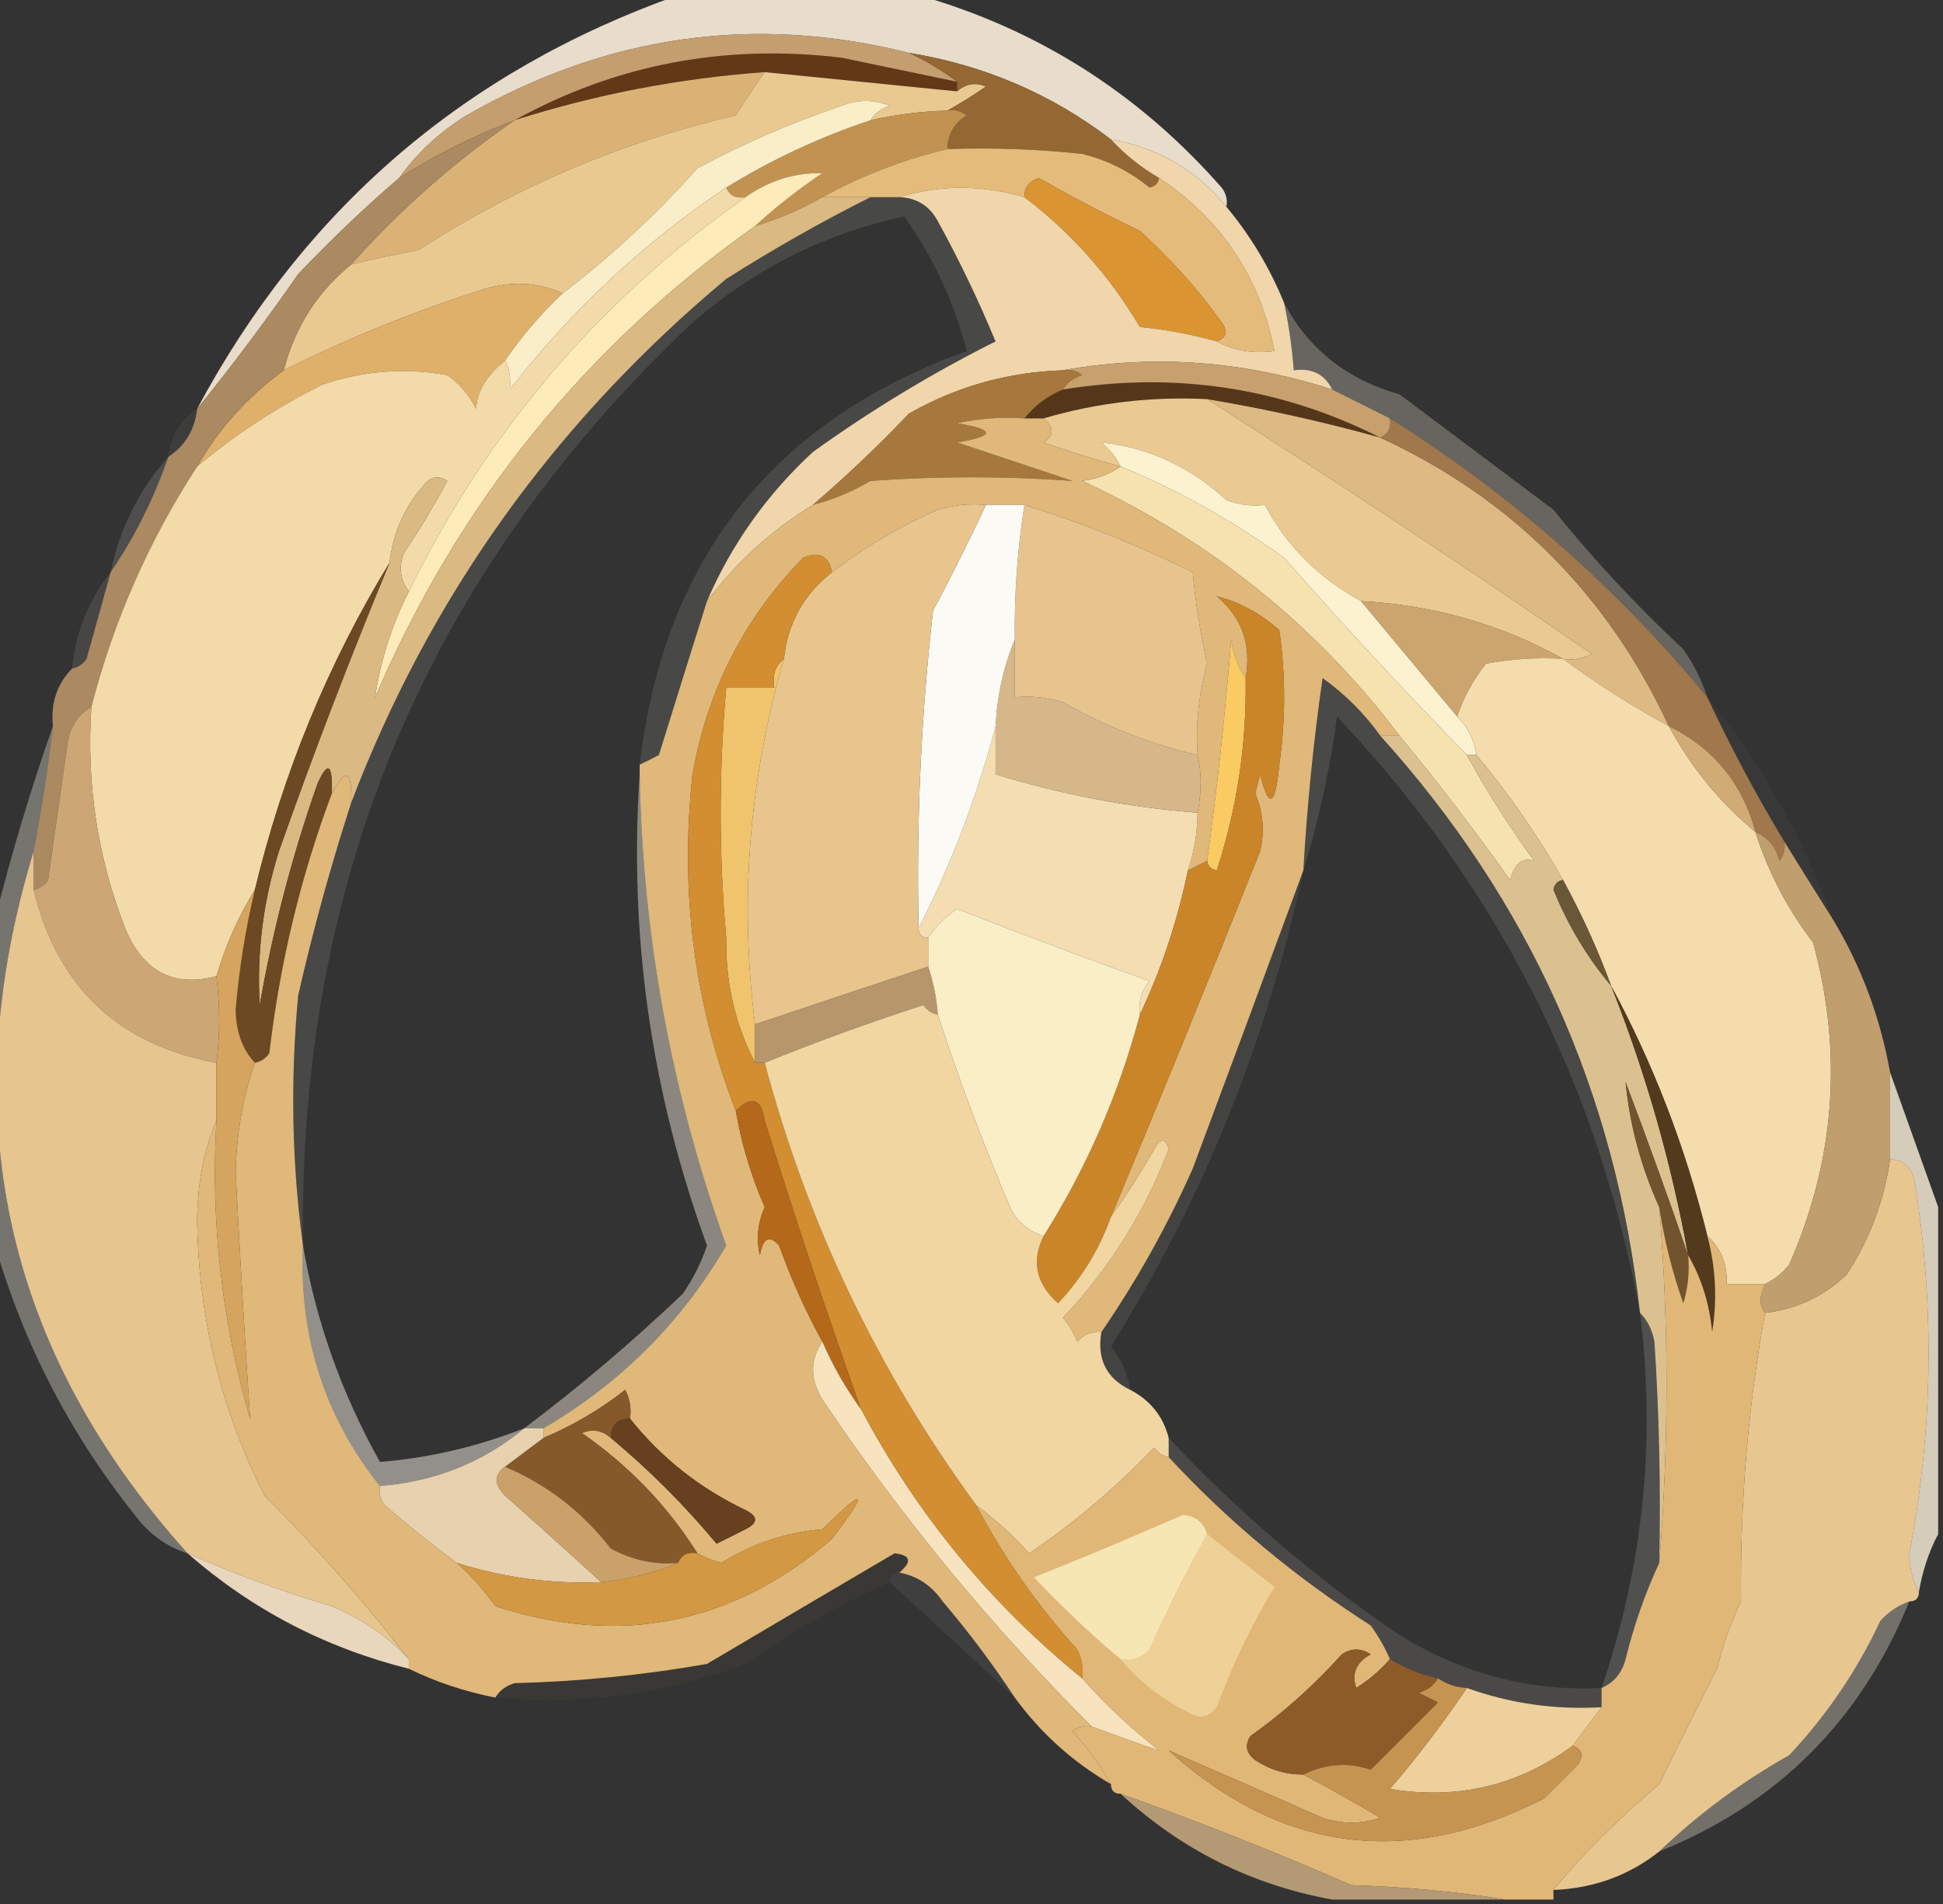<?xml version="1.0" encoding="UTF-8"?>
<!DOCTYPE svg PUBLIC "-//W3C//DTD SVG 1.1//EN" "http://www.w3.org/Graphics/SVG/1.1/DTD/svg11.dtd">
<svg xmlns="http://www.w3.org/2000/svg" version="1.1" width="202px" height="198px" style="shape-rendering:geometricPrecision; text-rendering:geometricPrecision; image-rendering:optimizeQuality; fill-rule:evenodd; clip-rule:evenodd" xmlns:xlink="http://www.w3.org/1999/xlink">
<rect width="100%" height="100%" fill="#333333" stroke="none"/>
<g><path style="opacity:0.993" fill="#e9ddcb" d="M 70.5,-0.5 C 78.833,-0.5 87.167,-0.5 95.5,-0.5C 107.896,3.04 118.396,9.707 127,19.5C 127.464,20.094 127.631,20.761 127.5,21.5C 124.398,17.683 120.398,15.349 115.5,14.5C 109.283,9.758 102.283,6.758 94.5,5.5C 78.461,1.465 63.128,3.632 48.5,12C 45.712,13.719 43.379,15.885 41.5,18.5C 37.942,21.552 34.442,24.886 31,28.5C 27.637,33.35 24.137,38.017 20.5,42.5C 31.616,21.718 48.282,7.385 70.5,-0.5 Z"/></g>
<g><path style="opacity:1" fill="#623817" d="M 99.5,8.5 C 99.5,8.833 99.5,9.167 99.5,9.5C 92.833,8.833 86.167,8.167 79.5,7.5C 70.612,8.145 61.945,9.811 53.5,12.5C 63.986,6.704 75.32,4.537 87.5,6C 91.514,6.837 95.514,7.671 99.5,8.5 Z"/></g>
<g><path style="opacity:1" fill="#dbb275" d="M 79.5,7.5 C 78.504,8.877 77.504,10.377 76.5,12C 64.712,14.725 53.712,19.392 43.5,26C 41.134,26.44 38.801,26.94 36.5,27.5C 41.604,21.794 47.27,16.794 53.5,12.5C 61.945,9.811 70.612,8.145 79.5,7.5 Z"/></g>
<g><path style="opacity:1" fill="#c59e6f" d="M 94.5,5.5 C 96.261,6.313 97.927,7.313 99.5,8.5C 95.514,7.671 91.514,6.837 87.5,6C 75.32,4.537 63.986,6.704 53.5,12.5C 49.255,14.095 45.255,16.096 41.5,18.5C 43.379,15.885 45.712,13.719 48.5,12C 63.128,3.632 78.461,1.465 94.5,5.5 Z"/></g>
<g><path style="opacity:1" fill="#e9c990" d="M 79.5,7.5 C 86.167,8.167 92.833,8.833 99.5,9.5C 100.423,8.697 101.423,8.53 102.5,9C 101.142,9.934 99.808,10.768 98.5,11.5C 95.794,11.575 93.127,11.908 90.5,12.5C 90.918,11.778 91.584,11.278 92.5,11C 90.833,10.333 89.167,10.333 87.5,11C 82.293,12.755 77.293,14.921 72.5,17.5C 68.223,22.296 63.556,26.629 58.5,30.5C 56.034,29.366 53.367,29.199 50.5,30C 43.262,32.287 36.262,35.12 29.5,38.5C 30.657,34.024 32.99,30.358 36.5,27.5C 38.801,26.94 41.134,26.44 43.5,26C 53.712,19.392 64.712,14.725 76.5,12C 77.504,10.377 78.504,8.877 79.5,7.5 Z"/></g>
<g><path style="opacity:1" fill="#946733" d="M 94.5,5.5 C 102.283,6.758 109.283,9.758 115.5,14.5C 116.945,16.063 118.611,17.396 120.5,18.5C 120.44,19.043 120.107,19.376 119.5,19.5C 117.446,17.806 115.112,16.64 112.5,16C 107.845,15.501 103.179,15.334 98.5,15.5C 98.511,13.983 99.177,12.816 100.5,12C 99.906,11.536 99.239,11.369 98.5,11.5C 99.808,10.768 101.142,9.934 102.5,9C 101.423,8.53 100.423,8.697 99.5,9.5C 99.5,9.167 99.5,8.833 99.5,8.5C 97.927,7.313 96.261,6.313 94.5,5.5 Z"/></g>
<g><path style="opacity:1" fill="#c29251" d="M 98.5,11.5 C 99.239,11.369 99.906,11.536 100.5,12C 99.177,12.816 98.511,13.983 98.5,15.5C 93.959,16.57 89.626,18.237 85.5,20.5C 83.313,21.758 80.98,22.758 78.5,23.5C 80.647,21.53 82.98,19.697 85.5,18C 82.613,17.933 79.947,18.767 77.5,20.5C 76.508,20.672 75.842,20.338 75.5,19.5C 80.205,16.595 85.205,14.262 90.5,12.5C 93.127,11.908 95.794,11.575 98.5,11.5 Z"/></g>
<g><path style="opacity:1" fill="#e4bb7a" d="M 98.5,15.5 C 103.179,15.334 107.845,15.501 112.5,16C 115.112,16.64 117.446,17.806 119.5,19.5C 120.107,19.376 120.44,19.043 120.5,18.5C 126.998,22.827 130.998,28.827 132.5,36.5C 130.265,36.795 128.265,36.461 126.5,35.5C 127.525,35.103 127.692,34.437 127,33.5C 124.518,30.051 121.685,26.884 118.5,24C 114.919,22.293 111.419,20.46 108,18.5C 106.97,18.836 106.47,19.503 106.5,20.5C 102.066,19.206 97.733,19.206 93.5,20.5C 92.5,20.5 91.5,20.5 90.5,20.5C 88.833,20.5 87.167,20.5 85.5,20.5C 89.626,18.237 93.959,16.57 98.5,15.5 Z"/></g>
<g><path style="opacity:1" fill="#da9432" d="M 126.5,35.5 C 123.921,34.772 121.254,34.272 118.5,34C 115.377,28.711 111.377,24.211 106.5,20.5C 106.47,19.503 106.97,18.836 108,18.5C 111.419,20.46 114.919,22.293 118.5,24C 121.685,26.884 124.518,30.051 127,33.5C 127.692,34.437 127.525,35.103 126.5,35.5 Z"/></g>
<g><path style="opacity:1" fill="#dfb06a" d="M 58.5,30.5 C 56.283,32.566 54.283,34.9 52.5,37.5C 50.593,39.021 49.593,40.688 49.5,42.5C 48.77,41.066 47.77,39.9 46.5,39C 42.075,38.209 37.741,38.543 33.5,40C 28.768,42.357 24.434,45.19 20.5,48.5C 22.737,44.59 25.737,41.257 29.5,38.5C 36.262,35.12 43.262,32.287 50.5,30C 53.367,29.199 56.034,29.366 58.5,30.5 Z"/></g>
<g><path style="opacity:1" fill="#faeec8" d="M 90.5,12.5 C 85.205,14.262 80.205,16.595 75.5,19.5C 66.934,25.228 59.434,32.228 53,40.5C 53.108,39.231 52.942,38.231 52.5,37.5C 54.283,34.9 56.283,32.566 58.5,30.5C 63.556,26.629 68.223,22.296 72.5,17.5C 77.293,14.921 82.293,12.755 87.5,11C 89.167,10.333 90.833,10.333 92.5,11C 91.584,11.278 90.918,11.778 90.5,12.5 Z"/></g>
<g><path style="opacity:0.999" fill="#ab8961" d="M 53.5,12.5 C 47.27,16.794 41.604,21.794 36.5,27.5C 32.99,30.358 30.657,34.024 29.5,38.5C 25.737,41.257 22.737,44.59 20.5,48.5C 15.481,56.208 11.814,64.541 9.5,73.5C 8.034,74.347 7.2,75.68 7,77.5C 6.333,82.167 5.667,86.833 5,91.5C 4.617,92.056 4.117,92.389 3.5,92.5C 3.5,91.167 3.5,89.833 3.5,88.5C 4.327,84.193 4.993,79.859 5.5,75.5C 5.259,73.102 5.926,71.102 7.5,69.5C 8.117,69.389 8.617,69.056 9,68.5C 9.849,65.479 10.683,62.479 11.5,59.5C 13.992,55.849 15.992,51.849 17.5,47.5C 19.25,46.341 20.25,44.674 20.5,42.5C 24.137,38.017 27.637,33.35 31,28.5C 34.442,24.886 37.942,21.552 41.5,18.5C 45.255,16.096 49.255,14.095 53.5,12.5 Z"/></g>
<g><path style="opacity:1" fill="#f3daa9" d="M 75.5,19.5 C 75.842,20.338 76.508,20.672 77.5,20.5C 62.329,31.175 50.662,44.842 42.5,61.5C 41.588,60.262 41.421,58.928 42,57.5C 43.626,55.083 45.126,52.583 46.5,50C 45.551,49.383 44.718,49.549 44,50.5C 42.007,52.818 40.841,55.484 40.5,58.5C 34.11,68.974 29.443,80.307 26.5,92.5C 24.796,95.256 23.463,98.256 22.5,101.5C 18.043,102.686 14.877,101.02 13,96.5C 10.133,89.093 8.966,81.426 9.5,73.5C 11.814,64.541 15.481,56.208 20.5,48.5C 24.434,45.19 28.768,42.357 33.5,40C 37.741,38.543 42.075,38.209 46.5,39C 47.77,39.9 48.77,41.066 49.5,42.5C 49.593,40.688 50.593,39.021 52.5,37.5C 52.942,38.231 53.108,39.231 53,40.5C 59.434,32.228 66.934,25.228 75.5,19.5 Z"/></g>
<g><path style="opacity:1" fill="#fdebba" d="M 78.5,23.5 C 60.767,36.075 47.6,52.408 39,72.5C 39.545,68.717 40.712,65.05 42.5,61.5C 50.662,44.842 62.329,31.175 77.5,20.5C 79.947,18.767 82.613,17.933 85.5,18C 82.98,19.697 80.647,21.53 78.5,23.5 Z"/></g>
<g><path style="opacity:1" fill="#f0d6aa" d="M 115.5,14.5 C 120.398,15.349 124.398,17.683 127.5,21.5C 130,24.494 132,27.827 133.5,31.5C 133.993,33.806 134.326,36.139 134.5,38.5C 136.38,38.229 137.713,38.896 138.5,40.5C 129.212,37.487 119.879,36.82 110.5,38.5C 104.777,38.686 99.444,40.186 94.5,43C 91.324,46.343 87.99,49.51 84.5,52.5C 80.203,55.13 76.537,58.463 73.5,62.5C 76.042,56.602 79.708,51.435 84.5,47C 90.569,42.636 96.903,38.803 103.5,35.5C 101.732,31.229 99.732,27.062 97.5,23C 96.644,21.405 95.311,20.572 93.5,20.5C 97.733,19.206 102.066,19.206 106.5,20.5C 111.377,24.211 115.377,28.711 118.5,34C 121.254,34.272 123.921,34.772 126.5,35.5C 128.265,36.461 130.265,36.795 132.5,36.5C 130.998,28.827 126.998,22.827 120.5,18.5C 118.611,17.396 116.945,16.063 115.5,14.5 Z"/></g>
<g><path style="opacity:1" fill="#563619" d="M 143.5,45.5 C 137.565,43.849 131.565,42.516 125.5,41.5C 119.676,41.21 114.009,41.877 108.5,43.5C 107.833,43.5 107.167,43.5 106.5,43.5C 107.59,42.143 108.924,41.143 110.5,40.5C 122.161,38.612 133.161,40.279 143.5,45.5 Z"/></g>
<g><path style="opacity:1" fill="#c7a06d" d="M 110.5,38.5 C 119.879,36.82 129.212,37.487 138.5,40.5C 140.5,41.5 142.5,42.5 144.5,43.5C 144.672,44.492 144.338,45.158 143.5,45.5C 133.161,40.279 122.161,38.612 110.5,40.5C 110.918,39.778 111.584,39.278 112.5,39C 111.906,38.536 111.239,38.369 110.5,38.5 Z"/></g>
<g><path style="opacity:0.106" fill="#fcf6e7" d="M 90.5,20.5 C 91.5,20.5 92.5,20.5 93.5,20.5C 95.311,20.572 96.644,21.405 97.5,23C 99.732,27.062 101.732,31.229 103.5,35.5C 96.903,38.803 90.569,42.636 84.5,47C 79.708,51.435 76.042,56.602 73.5,62.5C 71.839,67.769 70.173,73.102 68.5,78.5C 67.817,78.863 67.15,79.196 66.5,79.5C 69.019,58.1 80.352,43.767 100.5,36.5C 99.197,31.419 97.03,26.752 94,22.5C 85.478,24.344 77.978,28.177 71.5,34C 44.307,59.903 30.973,91.736 31.5,129.5C 30.343,121.01 30.176,112.343 31,103.5C 32.528,96.777 34.361,90.11 36.5,83.5C 44.662,62.063 57.662,43.896 75.5,29C 80.433,25.873 85.433,23.04 90.5,20.5 Z"/></g>
<g><path style="opacity:0.055" fill="#f7f1e4" d="M 20.5,42.5 C 20.25,44.674 19.25,46.341 17.5,47.5C 17.75,45.326 18.75,43.659 20.5,42.5 Z"/></g>
<g><path style="opacity:1" fill="#a7783d" d="M 110.5,38.5 C 111.239,38.369 111.906,38.536 112.5,39C 111.584,39.278 110.918,39.778 110.5,40.5C 108.924,41.143 107.59,42.143 106.5,43.5C 104.143,43.337 101.81,43.503 99.5,44C 103.5,44.667 103.5,45.333 99.5,46C 103.495,47.33 107.495,48.663 111.5,50C 104.539,49.495 97.539,49.495 90.5,50C 88.593,51.122 86.593,51.955 84.5,52.5C 87.99,49.51 91.324,46.343 94.5,43C 99.444,40.186 104.777,38.686 110.5,38.5 Z"/></g>
<g><path style="opacity:1" fill="#eaca92" d="M 125.5,41.5 C 138.906,50.049 152.24,58.883 165.5,68C 164.552,68.483 163.552,68.65 162.5,68.5C 156.061,64.914 149.061,62.914 141.5,62.5C 137.101,60.102 133.768,56.768 131.5,52.5C 130.127,52.657 128.793,52.49 127.5,52C 123.741,48.53 119.408,46.53 114.5,46C 115.381,46.708 116.047,47.542 116.5,48.5C 113.821,47.774 111.154,46.941 108.5,46C 109.598,45.23 109.598,44.397 108.5,43.5C 114.009,41.877 119.676,41.21 125.5,41.5 Z"/></g>
<g><path style="opacity:0.29" fill="#ebe1d3" d="M 133.5,31.5 C 136.035,36.297 140.035,39.463 145.5,41C 150.833,45 156.167,49 161.5,53C 165.633,58.134 170.133,62.968 175,67.5C 176.094,69.078 176.928,70.745 177.5,72.5C 168.033,61.03 157.033,51.363 144.5,43.5C 142.5,42.5 140.5,41.5 138.5,40.5C 137.713,38.896 136.38,38.229 134.5,38.5C 134.326,36.139 133.993,33.806 133.5,31.5 Z"/></g>
<g><path style="opacity:0.145" fill="#f2eadd" d="M 17.5,47.5 C 15.992,51.849 13.992,55.849 11.5,59.5C 12.46,54.914 14.46,50.914 17.5,47.5 Z"/></g>
<g><path style="opacity:1" fill="#dab982" d="M 85.5,20.5 C 87.167,20.5 88.833,20.5 90.5,20.5C 85.433,23.04 80.433,25.873 75.5,29C 57.662,43.896 44.662,62.063 36.5,83.5C 36.633,80.075 35.967,79.742 34.5,82.5C 34.587,79.402 34.087,79.068 33,81.5C 30.369,88.986 28.369,96.653 27,104.5C 26.685,99.077 27.352,93.744 29,88.5C 32.576,78.358 36.409,68.358 40.5,58.5C 40.841,55.484 42.007,52.818 44,50.5C 44.718,49.549 45.551,49.383 46.5,50C 45.126,52.583 43.626,55.083 42,57.5C 41.421,58.928 41.588,60.262 42.5,61.5C 40.712,65.05 39.545,68.717 39,72.5C 47.6,52.408 60.767,36.075 78.5,23.5C 80.98,22.758 83.313,21.758 85.5,20.5 Z"/></g>
<g><path style="opacity:1" fill="#fcf2cf" d="M 141.5,62.5 C 144.833,66.5 148.167,70.5 151.5,74.5C 152.6,75.605 153.267,76.938 153.5,78.5C 153.167,78.5 152.833,78.5 152.5,78.5C 146.005,71.837 139.671,65.004 133.5,58C 128.159,54.138 122.493,50.972 116.5,48.5C 116.047,47.542 115.381,46.708 114.5,46C 119.408,46.53 123.741,48.53 127.5,52C 128.793,52.49 130.127,52.657 131.5,52.5C 133.768,56.768 137.101,60.102 141.5,62.5 Z"/></g>
<g><path style="opacity:1" fill="#ddb984" d="M 125.5,41.5 C 131.565,42.516 137.565,43.849 143.5,45.5C 157.135,51.802 167.135,61.802 173.5,75.5C 169.656,73.413 165.989,71.08 162.5,68.5C 163.552,68.65 164.552,68.483 165.5,68C 152.24,58.883 138.906,50.049 125.5,41.5 Z"/></g>
<g><path style="opacity:0.106" fill="#efe5d8" d="M 11.5,59.5 C 10.683,62.479 9.849,65.479 9,68.5C 8.617,69.056 8.117,69.389 7.5,69.5C 7.872,65.703 9.206,62.37 11.5,59.5 Z"/></g>
<g><path style="opacity:1" fill="#cca56e" d="M 141.5,62.5 C 149.061,62.914 156.061,64.914 162.5,68.5C 159.813,68.336 157.146,68.503 154.5,69C 153.131,70.719 152.131,72.552 151.5,74.5C 148.167,70.5 144.833,66.5 141.5,62.5 Z"/></g>
<g><path style="opacity:1" fill="#a0784b" d="M 144.5,43.5 C 157.033,51.363 168.033,61.03 177.5,72.5C 179.9,77.632 182.566,82.632 185.5,87.5C 185.631,88.239 185.464,88.906 185,89.5C 184.623,88.058 183.79,87.058 182.5,86.5C 181.15,81.458 178.15,77.792 173.5,75.5C 167.135,61.802 157.135,51.802 143.5,45.5C 144.338,45.158 144.672,44.492 144.5,43.5 Z"/></g>
<g><path style="opacity:1" fill="#f5e2af" d="M 116.5,48.5 C 122.493,50.972 128.159,54.138 133.5,58C 139.671,65.004 146.005,71.837 152.5,78.5C 154.562,82.279 156.896,85.946 159.5,89.5C 158.282,89.109 157.448,89.776 157,91.5C 153.303,86.315 149.47,81.315 145.5,76.5C 136.81,64.995 125.81,56.162 112.5,50C 114.058,49.79 115.391,49.29 116.5,48.5 Z"/></g>
<g><path style="opacity:1" fill="#f5dcac" d="M 162.5,68.5 C 165.989,71.08 169.656,73.413 173.5,75.5C 175.796,79.766 178.796,83.433 182.5,86.5C 183.82,90.663 185.82,94.496 188.5,98C 191.627,109.467 190.794,120.633 186,131.5C 185.292,132.381 184.458,133.047 183.5,133.5C 182.167,133.5 180.833,133.5 179.5,133.5C 179.598,131.447 178.931,129.78 177.5,128.5C 175.241,119.332 171.908,110.666 167.5,102.5C 166.105,98.71 164.438,95.043 162.5,91.5C 159.89,86.891 156.89,82.558 153.5,78.5C 153.267,76.938 152.6,75.605 151.5,74.5C 152.131,72.552 153.131,70.719 154.5,69C 157.146,68.503 159.813,68.336 162.5,68.5 Z"/></g>
<g><path style="opacity:0.114" fill="#fbf5e7" d="M 143.5,76.5 C 158.979,93.627 167.979,113.627 170.5,136.5C 166.127,112.755 155.627,92.088 139,74.5C 138.257,80.058 137.091,85.391 135.5,90.5C 135.883,83.81 136.549,77.144 137.5,70.5C 139.854,72.188 141.854,74.188 143.5,76.5 Z"/></g>
<g><path style="opacity:1" fill="#6c4922" d="M 40.5,58.5 C 36.409,68.358 32.576,78.358 29,88.5C 27.352,93.744 26.685,99.077 27,104.5C 28.369,96.653 30.369,88.986 33,81.5C 34.087,79.068 34.587,79.402 34.5,82.5C 31.263,91.119 29.096,100.119 28,109.5C 27.617,110.056 27.117,110.389 26.5,110.5C 25.213,109.129 24.547,107.295 24.5,105C 24.857,100.77 25.523,96.604 26.5,92.5C 29.443,80.307 34.11,68.974 40.5,58.5 Z"/></g>
<g><path style="opacity:1" fill="#d0ab76" d="M 173.5,75.5 C 178.15,77.792 181.15,81.458 182.5,86.5C 178.796,83.433 175.796,79.766 173.5,75.5 Z"/></g>
<g><path style="opacity:1" fill="#cca775" d="M 9.5,73.5 C 8.966,81.426 10.133,89.093 13,96.5C 14.877,101.02 18.043,102.686 22.5,101.5C 22.882,104.646 22.882,107.646 22.5,110.5C 12.291,108.625 5.958,102.625 3.5,92.5C 4.117,92.389 4.617,92.056 5,91.5C 5.667,86.833 6.333,82.167 7,77.5C 7.2,75.68 8.034,74.347 9.5,73.5 Z"/></g>
<g><path style="opacity:1" fill="#dcc190" d="M 143.5,76.5 C 144.167,76.5 144.833,76.5 145.5,76.5C 149.47,81.315 153.303,86.315 157,91.5C 157.448,89.776 158.282,89.109 159.5,89.5C 156.896,85.946 154.562,82.279 152.5,78.5C 152.833,78.5 153.167,78.5 153.5,78.5C 156.89,82.558 159.89,86.891 162.5,91.5C 161.957,91.56 161.624,91.893 161.5,92.5C 163.023,96.229 165.023,99.562 167.5,102.5C 171.098,111.557 173.765,120.89 175.5,130.5C 173.465,124.571 171.299,118.571 169,112.5C 169.434,116.978 170.601,121.312 172.5,125.5C 173.506,137.741 173.506,150.074 172.5,162.5C 172.666,154.826 172.5,147.159 172,139.5C 171.768,138.263 171.268,137.263 170.5,136.5C 167.979,113.627 158.979,93.627 143.5,76.5 Z"/></g>
<g><path style="opacity:0.027" fill="#f9f3ea" d="M 177.5,72.5 C 183.115,79.391 187.448,87.058 190.5,95.5C 188.837,92.871 187.171,90.204 185.5,87.5C 182.566,82.632 179.9,77.632 177.5,72.5 Z"/></g>
<g><path style="opacity:1" fill="#e7c58e" d="M 3.5,88.5 C 3.5,89.833 3.5,91.167 3.5,92.5C 5.958,102.625 12.291,108.625 22.5,110.5C 22.5,112.5 22.5,114.5 22.5,116.5C 21.179,119.598 20.512,123.098 20.5,127C 20.646,137.052 22.98,146.552 27.5,155.5C 32.837,160.839 37.837,166.505 42.5,172.5C 40.284,170.135 37.618,168.302 34.5,167C 29.314,165.474 24.314,163.64 19.5,161.5C 0.454,140.303 -4.879,115.969 3.5,88.5 Z"/></g>
<g><path style="opacity:1" fill="#695738" d="M 162.5,91.5 C 164.438,95.043 166.105,98.71 167.5,102.5C 165.023,99.562 163.023,96.229 161.5,92.5C 161.624,91.893 161.957,91.56 162.5,91.5 Z"/></g>
<g><path style="opacity:1" fill="#dfb87a" d="M 106.5,43.5 C 107.167,43.5 107.833,43.5 108.5,43.5C 109.598,44.397 109.598,45.23 108.5,46C 111.154,46.941 113.821,47.774 116.5,48.5C 115.391,49.29 114.058,49.79 112.5,50C 125.81,56.162 136.81,64.995 145.5,76.5C 144.833,76.5 144.167,76.5 143.5,76.5C 141.854,74.188 139.854,72.188 137.5,70.5C 136.549,77.144 135.883,83.81 135.5,90.5C 131.736,100.726 127.902,111.059 124,121.5C 121.342,127.485 118.176,133.152 114.5,138.5C 113.504,138.414 112.671,138.748 112,139.5C 111.626,138.584 111.126,137.75 110.5,137C 115.277,131.965 118.943,126.132 121.5,119.5C 121.154,118.304 120.654,118.304 120,119.5C 118.581,121.993 117.081,124.326 115.5,126.5C 120.737,113.977 125.904,101.311 131,88.5C 131.498,86.473 131.331,84.473 130.5,82.5C 130.667,81.833 130.833,81.167 131,80.5C 131.914,84.185 132.581,83.852 133,79.5C 133.667,74.833 133.667,70.167 133,65.5C 130.971,63.74 128.804,62.573 126.5,62C 129.125,64.196 130.125,67.029 129.5,70.5C 128.71,69.391 128.21,68.058 128,66.5C 127.383,74.2 126.549,81.867 125.5,89.5C 124.833,89.833 124.167,90.167 123.5,90.5C 124.15,88.565 124.483,86.565 124.5,84.5C 124.935,82.297 124.935,80.297 124.5,78.5C 124.299,75.272 124.633,72.105 125.5,69C 124.796,65.873 124.296,62.706 124,59.5C 118.305,56.689 112.472,54.355 106.5,52.5C 105.167,52.5 103.833,52.5 102.5,52.5C 100.801,52.34 99.134,52.507 97.5,53C 93.548,54.731 89.882,56.898 86.5,59.5C 86.157,57.775 85.157,57.275 83.5,58C 77.379,64.258 73.546,71.758 72,80.5C 70.662,92.674 72.162,104.341 76.5,115.5C 77.093,118.945 78.093,122.279 79.5,125.5C 78.772,127.155 78.605,128.821 79,130.5C 79.317,128.699 79.984,128.366 81,129.5C 82.254,133.004 83.754,136.337 85.5,139.5C 84.207,141.364 84.207,143.364 85.5,145.5C 93.694,157.701 103.027,169.034 113.5,179.5C 112.761,179.369 112.094,179.536 111.5,180C 113.076,181.73 114.41,183.563 115.5,185.5C 111.544,183.212 108.211,180.212 105.5,176.5C 103.241,173.062 100.741,169.729 98,166.5C 96.871,164.859 95.371,163.859 93.5,163.5C 94.85,162.35 94.684,161.683 93,161.5C 86.518,165.305 80.018,169.138 73.5,173C 66.897,174.163 60.23,174.83 53.5,175C 52.584,175.278 51.917,175.778 51.5,176.5C 48.298,175.869 45.298,174.869 42.5,173.5C 42.5,173.167 42.5,172.833 42.5,172.5C 37.837,166.505 32.837,160.839 27.5,155.5C 22.98,146.552 20.646,137.052 20.5,127C 20.512,123.098 21.179,119.598 22.5,116.5C 21.894,127.049 23.061,137.382 26,147.5C 25.445,139.048 24.945,130.548 24.5,122C 24.576,117.908 25.243,114.075 26.5,110.5C 27.117,110.389 27.617,110.056 28,109.5C 29.096,100.119 31.263,91.119 34.5,82.5C 35.967,79.742 36.633,80.075 36.5,83.5C 34.361,90.11 32.528,96.777 31,103.5C 30.176,112.343 30.343,121.01 31.5,129.5C 31.071,138.94 33.737,147.273 39.5,154.5C 39.369,155.239 39.536,155.906 40,156.5C 42.478,158.639 44.978,160.639 47.5,162.5C 48.968,163.806 50.301,165.306 51.5,167C 64.492,171.224 76.159,168.891 86.5,160C 90.415,154.826 90.082,154.493 85.5,159C 81.701,159.323 78.201,160.49 75,162.5C 74.098,162.257 73.265,161.923 72.5,161.5C 69.399,156.564 65.399,152.397 60.5,149C 61.577,148.53 62.577,148.697 63.5,149.5C 67.479,152.812 71.146,156.479 74.5,160.5C 75.5,160 76.5,159.5 77.5,159C 78.833,158.333 78.833,157.667 77.5,157C 72.737,154.731 68.737,151.564 65.5,147.5C 65.65,146.448 65.483,145.448 65,144.5C 62.358,146.568 59.525,148.235 56.5,149.5C 56.5,149.167 56.5,148.833 56.5,148.5C 64.508,143.826 70.841,137.492 75.5,129.5C 69.793,113.585 66.793,97.251 66.5,80.5C 66.5,80.167 66.5,79.833 66.5,79.5C 67.15,79.196 67.817,78.863 68.5,78.5C 70.173,73.102 71.839,67.769 73.5,62.5C 76.537,58.463 80.203,55.13 84.5,52.5C 86.593,51.955 88.593,51.122 90.5,50C 97.539,49.495 104.539,49.495 111.5,50C 107.495,48.663 103.495,47.33 99.5,46C 103.5,45.333 103.5,44.667 99.5,44C 101.81,43.503 104.143,43.337 106.5,43.5 Z"/></g>
<g><path style="opacity:1" fill="#efc46c" d="M 81.5,68.5 C 77.867,81.083 76.867,93.75 78.5,106.5C 78.5,107.833 78.5,109.167 78.5,110.5C 76.427,106.533 75.427,102.199 75.5,97.5C 74.726,88.909 74.726,80.242 75.5,71.5C 77.167,71.5 78.833,71.5 80.5,71.5C 80.263,70.209 80.596,69.209 81.5,68.5 Z"/></g>
<g><path style="opacity:1" fill="#f4ddb1" d="M 103.5,75.5 C 103.5,77.167 103.5,78.833 103.5,80.5C 110.328,82.599 117.328,83.932 124.5,84.5C 124.483,86.565 124.15,88.565 123.5,90.5C 122.401,95.796 120.735,100.796 118.5,105.5C 118.33,104.178 118.663,103.011 119.5,102C 112.795,99.598 106.128,97.098 99.5,94.5C 98.265,95.34 97.265,96.34 96.5,97.5C 95.833,97.5 95.5,97.167 95.5,96.5C 98.929,89.78 101.595,82.78 103.5,75.5 Z"/></g>
<g><path style="opacity:1" fill="#d5b78a" d="M 105.5,66.5 C 105.5,68.5 105.5,70.5 105.5,72.5C 107.199,72.34 108.866,72.507 110.5,73C 114.926,75.529 119.592,77.362 124.5,78.5C 124.935,80.297 124.935,82.297 124.5,84.5C 117.328,83.932 110.328,82.599 103.5,80.5C 103.5,78.833 103.5,77.167 103.5,75.5C 103.676,72.273 104.343,69.273 105.5,66.5 Z"/></g>
<g><path style="opacity:1" fill="#facb63" d="M 129.5,70.5 C 129.616,77.357 128.616,84.023 126.5,90.5C 125.893,90.376 125.56,90.043 125.5,89.5C 126.549,81.867 127.383,74.2 128,66.5C 128.21,68.058 128.71,69.391 129.5,70.5 Z"/></g>
<g><path style="opacity:1" fill="#e7c48d" d="M 106.5,52.5 C 112.472,54.355 118.305,56.689 124,59.5C 124.296,62.706 124.796,65.873 125.5,69C 124.633,72.105 124.299,75.272 124.5,78.5C 119.592,77.362 114.926,75.529 110.5,73C 108.866,72.507 107.199,72.34 105.5,72.5C 105.5,70.5 105.5,68.5 105.5,66.5C 105.437,61.797 105.771,57.13 106.5,52.5 Z"/></g>
<g><path style="opacity:1" fill="#fcfaf5" d="M 102.5,52.5 C 103.833,52.5 105.167,52.5 106.5,52.5C 105.771,57.13 105.437,61.797 105.5,66.5C 104.343,69.273 103.676,72.273 103.5,75.5C 101.595,82.78 98.929,89.78 95.5,96.5C 95.251,85.464 95.751,74.464 97,63.5C 98.928,59.882 100.762,56.216 102.5,52.5 Z"/></g>
<g><path style="opacity:1" fill="#e7c58d" d="M 102.5,52.5 C 100.762,56.216 98.928,59.882 97,63.5C 95.751,74.464 95.251,85.464 95.5,96.5C 95.5,97.167 95.833,97.5 96.5,97.5C 96.5,98.5 96.5,99.5 96.5,100.5C 90.546,102.469 84.546,104.469 78.5,106.5C 76.867,93.75 77.867,81.083 81.5,68.5C 81.903,64.772 83.57,61.772 86.5,59.5C 89.882,56.898 93.548,54.731 97.5,53C 99.134,52.507 100.801,52.34 102.5,52.5 Z"/></g>
<g><path style="opacity:1" fill="#b6966b" d="M 96.5,100.5 C 97.038,102.117 97.371,103.784 97.5,105.5C 96.883,105.389 96.383,105.056 96,104.5C 90.383,106.316 84.883,108.316 79.5,110.5C 79.167,110.5 78.833,110.5 78.5,110.5C 78.5,109.167 78.5,107.833 78.5,106.5C 84.546,104.469 90.546,102.469 96.5,100.5 Z"/></g>
<g><path style="opacity:1" fill="#cb8529" d="M 115.5,126.5 C 114.316,129.861 112.483,132.861 110,135.5C 107.697,133.453 107.197,131.119 108.5,128.5C 112.986,121.39 116.319,113.724 118.5,105.5C 120.735,100.796 122.401,95.796 123.5,90.5C 124.167,90.167 124.833,89.833 125.5,89.5C 125.56,90.043 125.893,90.376 126.5,90.5C 128.616,84.023 129.616,77.357 129.5,70.5C 130.125,67.029 129.125,64.196 126.5,62C 128.804,62.573 130.971,63.74 133,65.5C 133.667,70.167 133.667,74.833 133,79.5C 132.581,83.852 131.914,84.185 131,80.5C 130.833,81.167 130.667,81.833 130.5,82.5C 131.331,84.473 131.498,86.473 131,88.5C 125.904,101.311 120.737,113.977 115.5,126.5 Z"/></g>
<g><path style="opacity:1" fill="#faeec7" d="M 118.5,105.5 C 116.319,113.724 112.986,121.39 108.5,128.5C 106.926,128.063 105.759,127.063 105,125.5C 102.173,118.84 99.673,112.173 97.5,105.5C 97.371,103.784 97.038,102.117 96.5,100.5C 96.5,99.5 96.5,98.5 96.5,97.5C 97.265,96.34 98.265,95.34 99.5,94.5C 106.128,97.098 112.795,99.598 119.5,102C 118.663,103.011 118.33,104.178 118.5,105.5 Z"/></g>
<g><path style="opacity:1" fill="#d28e31" d="M 86.5,59.5 C 83.57,61.772 81.903,64.772 81.5,68.5C 80.596,69.209 80.263,70.209 80.5,71.5C 78.833,71.5 77.167,71.5 75.5,71.5C 74.726,80.242 74.726,88.909 75.5,97.5C 75.427,102.199 76.427,106.533 78.5,110.5C 78.833,110.5 79.167,110.5 79.5,110.5C 83.969,127.26 91.302,142.594 101.5,156.5C 104.369,161.932 107.869,166.932 112,171.5C 112.483,172.448 112.649,173.448 112.5,174.5C 102.953,166.758 95.287,157.424 89.5,146.5C 85.976,136.594 82.642,126.594 79.5,116.5C 79.124,114.197 78.124,113.863 76.5,115.5C 72.162,104.341 70.662,92.674 72,80.5C 73.546,71.758 77.379,64.258 83.5,58C 85.157,57.275 86.157,57.775 86.5,59.5 Z"/></g>
<g><path style="opacity:1" fill="#71542e" d="M 175.5,130.5 C 175.66,132.199 175.494,133.866 175,135.5C 173.85,132.232 173.016,128.899 172.5,125.5C 170.601,121.312 169.434,116.978 169,112.5C 171.299,118.571 173.465,124.571 175.5,130.5 Z"/></g>
<g><path style="opacity:1" fill="#b4681a" d="M 89.5,146.5 C 87.917,144.337 86.584,142.004 85.5,139.5C 83.754,136.337 82.254,133.004 81,129.5C 79.984,128.366 79.317,128.699 79,130.5C 78.605,128.821 78.772,127.155 79.5,125.5C 78.093,122.279 77.093,118.945 76.5,115.5C 78.124,113.863 79.124,114.197 79.5,116.5C 82.642,126.594 85.976,136.594 89.5,146.5 Z"/></g>
<g><path style="opacity:1" fill="#f2d6a2" d="M 97.5,105.5 C 99.673,112.173 102.173,118.84 105,125.5C 105.759,127.063 106.926,128.063 108.5,128.5C 107.197,131.119 107.697,133.453 110,135.5C 112.483,132.861 114.316,129.861 115.5,126.5C 117.081,124.326 118.581,121.993 120,119.5C 120.654,118.304 121.154,118.304 121.5,119.5C 118.943,126.132 115.277,131.965 110.5,137C 111.126,137.75 111.626,138.584 112,139.5C 112.671,138.748 113.504,138.414 114.5,138.5C 114.025,141.313 115.025,143.313 117.5,144.5C 119.587,145.585 120.92,147.251 121.5,149.5C 121.5,150.167 121.5,150.833 121.5,151.5C 120.883,151.389 120.383,151.056 120,150.5C 116.046,154.64 111.712,158.306 107,161.5C 105.271,159.599 103.438,157.932 101.5,156.5C 91.302,142.594 83.969,127.26 79.5,110.5C 84.883,108.316 90.383,106.316 96,104.5C 96.383,105.056 96.883,105.389 97.5,105.5 Z"/></g>
<g><path style="opacity:1" fill="#533a1d" d="M 167.5,102.5 C 171.908,110.666 175.241,119.332 177.5,128.5C 178.376,131.799 178.543,135.132 178,138.5C 177.721,135.543 176.887,132.877 175.5,130.5C 173.765,120.89 171.098,111.557 167.5,102.5 Z"/></g>
<g><path style="opacity:1" fill="#e8c68f" d="M 196.5,120.5 C 197.75,120.577 198.583,121.244 199,122.5C 201.153,135.637 200.986,148.637 198.5,161.5C 198.511,163.045 198.844,164.378 199.5,165.5C 199.5,166.167 199.167,166.5 198.5,166.5C 197.357,166.908 196.357,167.575 195.5,168.5C 193.076,173.686 189.909,178.353 186,182.5C 181.057,185.282 176.557,188.616 172.5,192.5C 169.34,195 165.673,196.333 161.5,196.5C 164.423,192.908 168.09,189.242 172.5,185.5C 174.506,181.379 176.506,177.379 178.5,173.5C 179.123,171.034 179.957,168.701 181,166.5C 180.894,156.247 181.728,146.247 183.5,136.5C 186.769,136.116 189.603,134.782 192,132.5C 194.39,128.829 195.89,124.829 196.5,120.5 Z"/></g>
<g><path style="opacity:1" fill="#d5a45e" d="M 26.5,92.5 C 25.523,96.604 24.857,100.77 24.5,105C 24.547,107.295 25.213,109.129 26.5,110.5C 25.243,114.075 24.576,117.908 24.5,122C 24.945,130.548 25.445,139.048 26,147.5C 23.061,137.382 21.894,127.049 22.5,116.5C 22.5,114.5 22.5,112.5 22.5,110.5C 22.882,107.646 22.882,104.646 22.5,101.5C 23.463,98.256 24.796,95.256 26.5,92.5 Z"/></g>
<g><path style="opacity:1" fill="#c19e6d" d="M 182.5,86.5 C 183.79,87.058 184.623,88.058 185,89.5C 185.464,88.906 185.631,88.239 185.5,87.5C 187.171,90.204 188.837,92.871 190.5,95.5C 193.469,100.399 195.469,105.733 196.5,111.5C 196.5,114.5 196.5,117.5 196.5,120.5C 195.89,124.829 194.39,128.829 192,132.5C 189.603,134.782 186.769,136.116 183.5,136.5C 182.884,135.798 182.884,134.798 183.5,133.5C 184.458,133.047 185.292,132.381 186,131.5C 190.794,120.633 191.627,109.467 188.5,98C 185.82,94.496 183.82,90.663 182.5,86.5 Z"/></g>
<g><path style="opacity:0.082" fill="#fcf4e6" d="M 135.5,90.5 C 131.739,108.186 125.073,124.686 115.5,140C 116.582,141.33 117.249,142.83 117.5,144.5C 115.025,143.313 114.025,141.313 114.5,138.5C 118.176,133.152 121.342,127.485 124,121.5C 127.902,111.059 131.736,100.726 135.5,90.5 Z"/></g>
<g><path style="opacity:1" fill="#e1b777" d="M 172.5,125.5 C 173.016,128.899 173.85,132.232 175,135.5C 175.494,133.866 175.66,132.199 175.5,130.5C 176.887,132.877 177.721,135.543 178,138.5C 178.543,135.132 178.376,131.799 177.5,128.5C 178.931,129.78 179.598,131.447 179.5,133.5C 180.833,133.5 182.167,133.5 183.5,133.5C 182.884,134.798 182.884,135.798 183.5,136.5C 181.728,146.247 180.894,156.247 181,166.5C 179.957,168.701 179.123,171.034 178.5,173.5C 176.506,177.379 174.506,181.379 172.5,185.5C 168.09,189.242 164.423,192.908 161.5,196.5C 161.5,196.833 161.5,197.167 161.5,197.5C 159.833,197.5 158.167,197.5 156.5,197.5C 151.349,196.673 146.016,196.173 140.5,196C 132.569,192.546 124.569,189.38 116.5,186.5C 115.833,186.5 115.5,186.167 115.5,185.5C 114.41,183.563 113.076,181.73 111.5,180C 112.094,179.536 112.761,179.369 113.5,179.5C 115.951,180.411 118.285,181.244 120.5,182C 117.568,179.715 114.902,177.215 112.5,174.5C 112.649,173.448 112.483,172.448 112,171.5C 107.869,166.932 104.369,161.932 101.5,156.5C 103.438,157.932 105.271,159.599 107,161.5C 111.712,158.306 116.046,154.64 120,150.5C 120.383,151.056 120.883,151.389 121.5,151.5C 127.681,158.169 134.681,164.003 142.5,169C 143.305,170.113 143.972,171.279 144.5,172.5C 143.526,173.635 142.359,174.635 141,175.5C 140.493,174.004 140.993,172.837 142.5,172C 141.5,171.333 140.5,171.333 139.5,172C 136.631,175.204 133.465,178.037 130,180.5C 129.383,181.449 129.549,182.282 130.5,183C 132.025,184.009 133.692,184.509 135.5,184.5C 138.142,185.895 140.809,187.395 143.5,189C 141.5,189.667 139.5,189.667 137.5,189C 132.025,186.586 126.691,184.253 121.5,182C 133.247,192.6 146.247,194.267 160.5,187C 161.667,185.833 162.833,184.667 164,183.5C 164.692,182.563 164.525,181.897 163.5,181.5C 164.5,180.167 165.5,178.833 166.5,177.5C 166.5,176.833 166.5,176.167 166.5,175.5C 167.79,174.942 168.623,173.942 169,172.5C 169.878,168.948 171.044,165.614 172.5,162.5C 173.506,150.074 173.506,137.741 172.5,125.5 Z"/></g>
<g><path style="opacity:0.443" fill="#fbf2e1" d="M 66.5,80.5 C 66.793,97.251 69.793,113.585 75.5,129.5C 70.841,137.492 64.508,143.826 56.5,148.5C 55.833,148.5 55.167,148.5 54.5,148.5C 60.207,144.207 65.707,139.541 71,134.5C 72.076,132.933 72.909,131.266 73.5,129.5C 67.706,113.611 65.373,97.278 66.5,80.5 Z"/></g>
<g><path style="opacity:0.144" fill="#fdfbf7" d="M 170.5,136.5 C 171.268,137.263 171.768,138.263 172,139.5C 172.5,147.159 172.666,154.826 172.5,162.5C 171.044,165.614 169.878,168.948 169,172.5C 168.623,173.942 167.79,174.942 166.5,175.5C 170.833,162.84 172.166,149.84 170.5,136.5 Z"/></g>
<g><path style="opacity:0.337" fill="#faf4e6" d="M 5.5,75.5 C 4.993,79.859 4.327,84.193 3.5,88.5C -4.879,115.969 0.454,140.303 19.5,161.5C 17.284,160.797 15.451,159.464 14,157.5C 7.285,149.068 2.452,139.735 -0.5,129.5C -0.5,118.167 -0.5,106.833 -0.5,95.5C 1.189,88.746 3.189,82.08 5.5,75.5 Z"/></g>
<g><path style="opacity:1" fill="#f7e4bf" d="M 85.5,139.5 C 86.584,142.004 87.917,144.337 89.5,146.5C 95.287,157.424 102.953,166.758 112.5,174.5C 114.902,177.215 117.568,179.715 120.5,182C 118.285,181.244 115.951,180.411 113.5,179.5C 103.027,169.034 93.694,157.701 85.5,145.5C 84.207,143.364 84.207,141.364 85.5,139.5 Z"/></g>
<g><path style="opacity:0.473" fill="#fdf8ec" d="M 31.5,129.5 C 32.843,137.354 35.509,144.854 39.5,152C 44.602,151.584 49.602,150.417 54.5,148.5C 50.222,152.043 45.222,154.043 39.5,154.5C 33.737,147.273 31.071,138.94 31.5,129.5 Z"/></g>
<g><path style="opacity:1" fill="#86592b" d="M 65.5,147.5 C 64.167,147.5 63.5,148.167 63.5,149.5C 62.577,148.697 61.577,148.53 60.5,149C 65.399,152.397 69.399,156.564 72.5,161.5C 71.508,161.328 70.842,161.662 70.5,162.5C 68.011,162.702 65.677,162.202 63.5,161C 60.509,157.161 56.842,154.328 52.5,152.5C 53.833,151.5 55.167,150.5 56.5,149.5C 59.525,148.235 62.358,146.568 65,144.5C 65.483,145.448 65.65,146.448 65.5,147.5 Z"/></g>
<g><path style="opacity:1" fill="#66401f" d="M 65.5,147.5 C 68.737,151.564 72.737,154.731 77.5,157C 78.833,157.667 78.833,158.333 77.5,159C 76.5,159.5 75.5,160 74.5,160.5C 71.146,156.479 67.479,152.812 63.5,149.5C 63.5,148.167 64.167,147.5 65.5,147.5 Z"/></g>
<g><path style="opacity:1" fill="#e7d1ae" d="M 54.5,148.5 C 55.167,148.5 55.833,148.5 56.5,148.5C 56.5,148.833 56.5,149.167 56.5,149.5C 55.167,150.5 53.833,151.5 52.5,152.5C 51.347,153.313 51.347,154.313 52.5,155.5C 55.906,158.517 59.239,161.517 62.5,164.5C 57.365,164.708 52.365,164.041 47.5,162.5C 44.978,160.639 42.478,158.639 40,156.5C 39.536,155.906 39.369,155.239 39.5,154.5C 45.222,154.043 50.222,152.043 54.5,148.5 Z"/></g>
<g><path style="opacity:1" fill="#f6e6b3" d="M 125.5,159.5 C 123.314,163.382 121.314,167.382 119.5,171.5C 118.675,172.386 117.675,172.719 116.5,172.5C 113.369,169.871 110.369,167.038 107.5,164C 112.741,161.904 117.908,159.738 123,157.5C 124.301,157.639 125.134,158.305 125.5,159.5 Z"/></g>
<g><path style="opacity:1" fill="#caa269" d="M 52.5,152.5 C 56.842,154.328 60.509,157.161 63.5,161C 65.677,162.202 68.011,162.702 70.5,162.5C 68.039,163.531 65.373,164.198 62.5,164.5C 59.239,161.517 55.906,158.517 52.5,155.5C 51.347,154.313 51.347,153.313 52.5,152.5 Z"/></g>
<g><path style="opacity:0.839" fill="#f4e9d4" d="M 196.5,111.5 C 198.167,116.167 199.833,120.833 201.5,125.5C 201.5,136.833 201.5,148.167 201.5,159.5C 200.542,161.302 199.875,163.302 199.5,165.5C 198.844,164.378 198.511,163.045 198.5,161.5C 200.986,148.637 201.153,135.637 199,122.5C 198.583,121.244 197.75,120.577 196.5,120.5C 196.5,117.5 196.5,114.5 196.5,111.5 Z"/></g>
<g><path style="opacity:0.118" fill="#f8efdd" d="M 121.5,149.5 C 128.695,157.188 136.695,164.022 145.5,170C 152.088,174.04 159.088,175.873 166.5,175.5C 166.5,176.167 166.5,176.833 166.5,177.5C 161.661,177.778 156.994,177.112 152.5,175.5C 151.391,175.443 150.391,175.11 149.5,174.5C 147.716,174.107 146.05,173.441 144.5,172.5C 143.972,171.279 143.305,170.113 142.5,169C 134.681,164.003 127.681,158.169 121.5,151.5C 121.5,150.833 121.5,150.167 121.5,149.5 Z"/></g>
<g><path style="opacity:1" fill="#d39844" d="M 47.5,162.5 C 52.365,164.041 57.365,164.708 62.5,164.5C 65.373,164.198 68.039,163.531 70.5,162.5C 70.842,161.662 71.508,161.328 72.5,161.5C 73.265,161.923 74.098,162.257 75,162.5C 78.201,160.49 81.701,159.323 85.5,159C 90.082,154.493 90.415,154.826 86.5,160C 76.159,168.891 64.492,171.224 51.5,167C 50.301,165.306 48.968,163.806 47.5,162.5 Z"/></g>
<g><path style="opacity:0.071" fill="#9c8260" d="M 93.5,163.5 C 92.833,163.5 92.5,163.833 92.5,164.5C 87.313,166.767 82.313,169.6 77.5,173C 69.128,176.132 60.461,177.299 51.5,176.5C 51.917,175.778 52.584,175.278 53.5,175C 60.23,174.83 66.897,174.163 73.5,173C 80.018,169.138 86.518,165.305 93,161.5C 94.684,161.683 94.85,162.35 93.5,163.5 Z"/></g>
<g><path style="opacity:1" fill="#edd196" d="M 125.5,159.5 C 127.803,161.325 130.136,163.158 132.5,165C 130.099,168.969 128.099,173.135 126.5,177.5C 125.635,178.583 124.635,178.749 123.5,178C 120.734,176.629 118.401,174.796 116.5,172.5C 117.675,172.719 118.675,172.386 119.5,171.5C 121.314,167.382 123.314,163.382 125.5,159.5 Z"/></g>
<g><path style="opacity:1" fill="#e9d7bd" d="M 19.5,161.5 C 24.314,163.64 29.314,165.474 34.5,167C 37.618,168.302 40.284,170.135 42.5,172.5C 42.5,172.833 42.5,173.167 42.5,173.5C 33.796,171.316 26.13,167.316 19.5,161.5 Z"/></g>
<g><path style="opacity:0.064" fill="#fcf5ed" d="M 92.5,164.5 C 92.5,163.833 92.833,163.5 93.5,163.5C 95.371,163.859 96.871,164.859 98,166.5C 100.741,169.729 103.241,173.062 105.5,176.5C 101.094,172.422 96.761,168.422 92.5,164.5 Z"/></g>
<g><path style="opacity:0.322" fill="#f9f1dc" d="M 198.5,166.5 C 193.465,178.868 184.799,187.535 172.5,192.5C 176.557,188.616 181.057,185.282 186,182.5C 189.909,178.353 193.076,173.686 195.5,168.5C 196.357,167.575 197.357,166.908 198.5,166.5 Z"/></g>
<g><path style="opacity:1" fill="#eed09c" d="M 152.5,175.5 C 156.994,177.112 161.661,177.778 166.5,177.5C 165.5,178.833 164.5,180.167 163.5,181.5C 157.851,185.662 151.518,187.162 144.5,186C 147.407,182.605 150.073,179.105 152.5,175.5 Z"/></g>
<g><path style="opacity:1" fill="#8d5b28" d="M 144.5,172.5 C 146.05,173.441 147.716,174.107 149.5,174.5C 149.082,175.222 148.416,175.722 147.5,176C 148.167,176.333 148.833,176.667 149.5,177C 147.167,179.333 144.833,181.667 142.5,184C 140.172,183.196 137.839,183.363 135.5,184.5C 133.692,184.509 132.025,184.009 130.5,183C 129.549,182.282 129.383,181.449 130,180.5C 133.465,178.037 136.631,175.204 139.5,172C 140.5,171.333 141.5,171.333 142.5,172C 140.993,172.837 140.493,174.004 141,175.5C 142.359,174.635 143.526,173.635 144.5,172.5 Z"/></g>
<g><path style="opacity:1" fill="#c69451" d="M 149.5,174.5 C 150.391,175.11 151.391,175.443 152.5,175.5C 150.073,179.105 147.407,182.605 144.5,186C 151.518,187.162 157.851,185.662 163.5,181.5C 164.525,181.897 164.692,182.563 164,183.5C 162.833,184.667 161.667,185.833 160.5,187C 146.247,194.267 133.247,192.6 121.5,182C 126.691,184.253 132.025,186.586 137.5,189C 139.5,189.667 141.5,189.667 143.5,189C 140.809,187.395 138.142,185.895 135.5,184.5C 137.839,183.363 140.172,183.196 142.5,184C 144.833,181.667 147.167,179.333 149.5,177C 148.833,176.667 148.167,176.333 147.5,176C 148.416,175.722 149.082,175.222 149.5,174.5 Z"/></g>
<g><path style="opacity:0.984" fill="#b69b75" d="M 116.5,186.5 C 124.569,189.38 132.569,192.546 140.5,196C 146.016,196.173 151.349,196.673 156.5,197.5C 150.5,197.5 144.5,197.5 138.5,197.5C 130.103,195.968 122.77,192.302 116.5,186.5 Z"/></g>
</svg>
